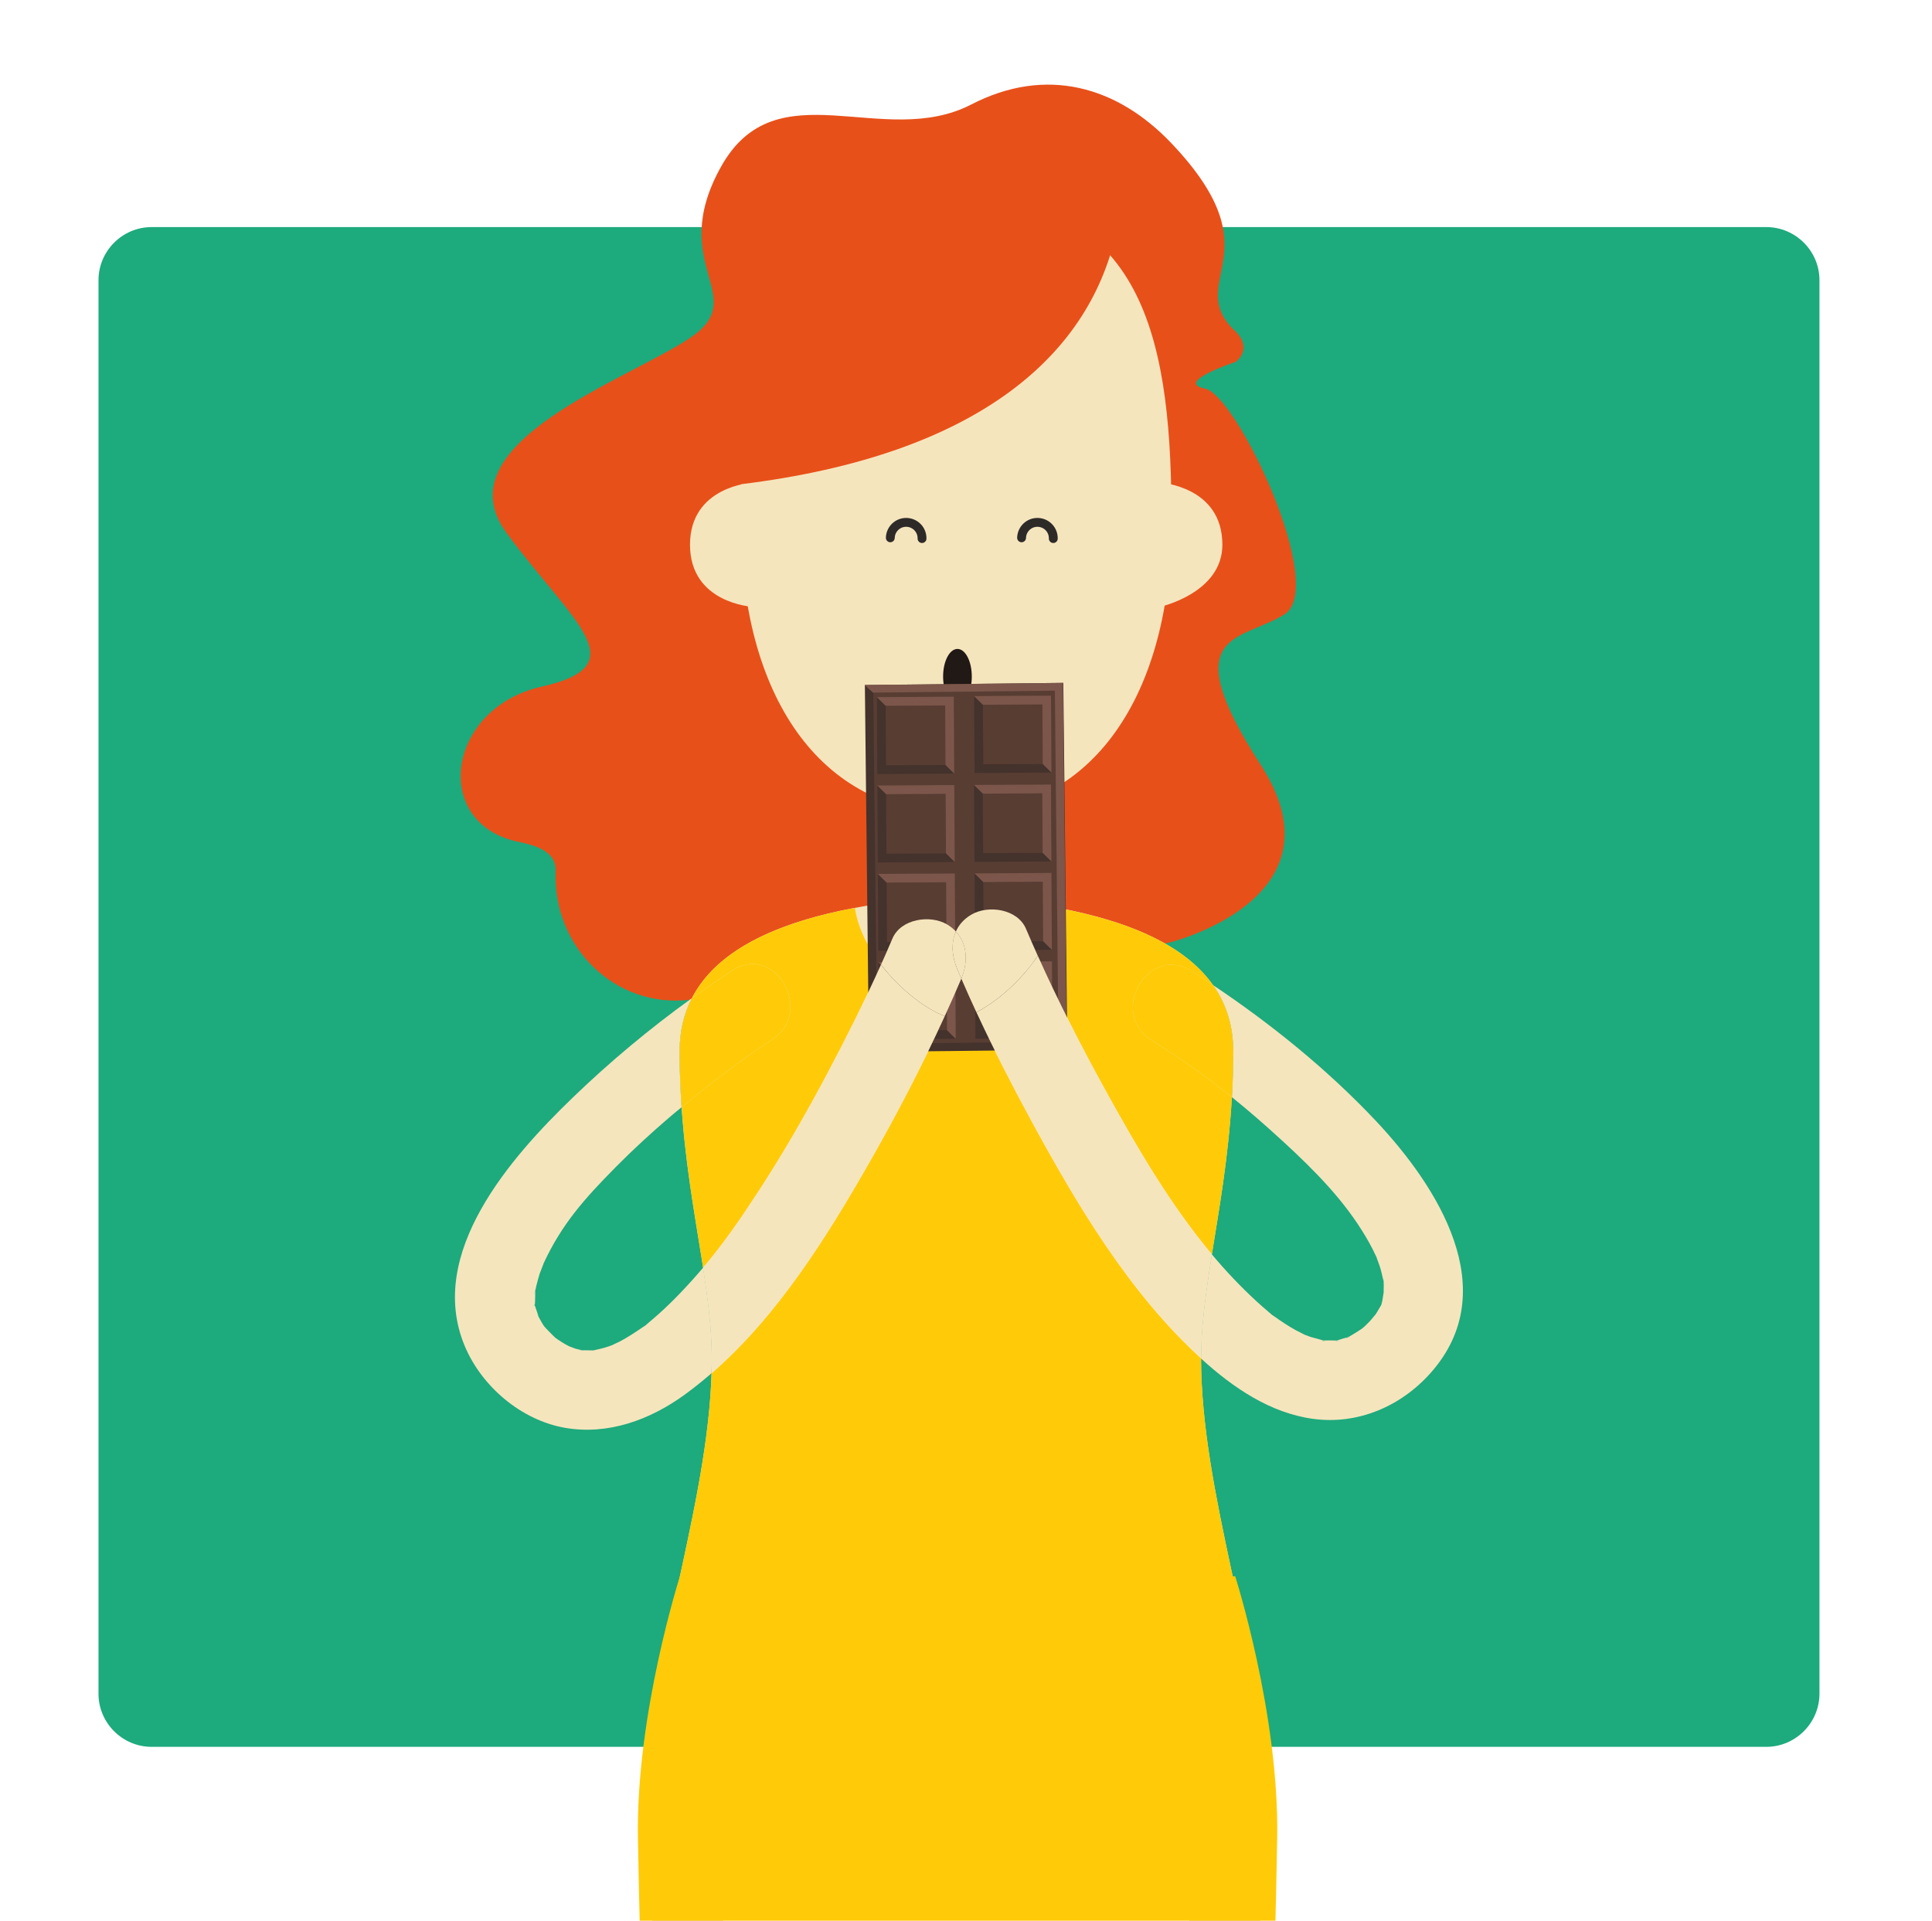<?xml version="1.0" encoding="utf-8"?>
<!-- Generator: Adobe Illustrator 23.0.2, SVG Export Plug-In . SVG Version: 6.00 Build 0)  -->
<svg version="1.1" id="Camada_1" xmlns="http://www.w3.org/2000/svg" xmlns:xlink="http://www.w3.org/1999/xlink" x="0px" y="0px"
	 viewBox="0 0 436.24 433.73" style="enable-background:new 0 0 436.24 433.73;" xml:space="preserve">
<style type="text/css">
	.st0{fill:#F5E5BD;}
	.st1{fill:#623619;}
	.st2{fill:#365E54;}
	.st3{fill:#3D285D;}
	.st4{fill:#518E56;}
	.st5{fill:#BECD46;}
	.st6{fill:none;stroke:#2D2A28;stroke-width:0.725;stroke-linecap:round;stroke-linejoin:round;stroke-miterlimit:10;}
	.st7{fill:none;stroke:#B368A1;stroke-width:2.108;stroke-miterlimit:10;}
	.st8{clip-path:url(#SVGID_2_);fill:#211915;}
	.st9{clip-path:url(#SVGID_2_);fill:#705837;}
	.st10{clip-path:url(#SVGID_2_);fill:#27241F;}
	.st11{clip-path:url(#SVGID_2_);fill:#62626A;}
	.st12{clip-path:url(#SVGID_2_);fill:#55472A;}
	.st13{clip-path:url(#SVGID_2_);fill:#9ABFA1;}
	.st14{clip-path:url(#SVGID_2_);fill:#E9ECEB;}
	.st15{clip-path:url(#SVGID_2_);fill:#2F5D53;}
	.st16{clip-path:url(#SVGID_2_);fill:#D9BC85;}
	.st17{clip-path:url(#SVGID_2_);fill:#7F4D66;}
	.st18{clip-path:url(#SVGID_2_);fill:#372800;}
	.st19{clip-path:url(#SVGID_2_);fill:#72134B;}
	.st20{clip-path:url(#SVGID_2_);fill:#F0CE00;}
	.st21{clip-path:url(#SVGID_2_);fill:#794A62;}
	.st22{clip-path:url(#SVGID_2_);fill:#CEB480;}
	.st23{clip-path:url(#SVGID_2_);fill:#00895C;}
	.st24{clip-path:url(#SVGID_2_);fill:#EEDC9C;}
	.st25{clip-path:url(#SVGID_2_);fill:#72A7BE;}
	.st26{clip-path:url(#SVGID_2_);fill:#A20054;}
	.st27{clip-path:url(#SVGID_2_);fill:#DA9321;}
	.st28{clip-path:url(#SVGID_2_);fill:#C36776;}
	.st29{fill:#705837;}
	.st30{fill:#C36776;}
	.st31{fill:#72134B;}
	.st32{fill:#D9BC85;}
	.st33{fill:#DA9321;}
	.st34{fill:#211915;}
	.st35{fill:#27241F;}
	.st36{fill:#F0CE00;}
	.st37{fill:#E8501A;}
	.st38{fill:#FFCB08;}
	.st39{fill:none;stroke:#2D2A28;stroke-width:2;stroke-linecap:round;stroke-linejoin:round;stroke-miterlimit:10;}
	.st40{fill:#44322C;}
	.st41{fill:#583D33;}
	.st42{fill:#7C564A;}
	.st43{fill:#1DAA7D;}
	.st44{fill:none;}
</style>
<g>
	<path class="st43" d="M398.82,394.47H34.24c-6.6,0-12-5.4-12-12V63.28c0-6.6,5.4-12,12-12h364.59c6.6,0,12,5.4,12,12v319.19
		C410.82,389.07,405.42,394.47,398.82,394.47z"/>
	<g>
		<path class="st29" d="M263.68,190.05l-10.93,7.05c-5.11,3.29-11.91,1.83-15.21-3.28c-3.29-5.1-1.83-11.91,3.28-15.21l10.93-7.05
			c5.1-3.29,11.91-1.83,15.21,3.28C270.25,179.95,268.79,186.76,263.68,190.05"/>
		<path class="st37" d="M279.02,81.72c0,0-14.06,4.61-6.92,6.04c7.15,1.42,27.65,44.77,17.96,50.94
			c-9.68,6.17-25.11,3.53-5.39,34.03c19.72,30.5-20.99,40.22-20.99,40.22l-107.83,12.81c-16.96,2.02-31-11.87-30.39-28.95
			c0.11-3.17-1.82-5.39-8.23-6.67c-19.96-3.99-16.54-30.23,5.13-35.1c21.67-4.87,6.84-14.52-7.99-34.7
			c-14.83-20.17,27.38-34.58,41.43-44.02c14.05-9.44-5.49-16.23,7-38.66c12.5-22.44,36.57-3.77,56.52-14.07
			c16.87-8.71,32.93-4.15,45.21,8.79c23.47,24.72,3.21,30.75,13.78,41.84C278.31,74.22,283.37,78.07,279.02,81.72z"/>
		<path class="st0" d="M284.67,398.39c0,18.7-27.77,31.34-68.7,31.34c-40.95,0-68.83-12.64-68.83-31.34
			c0-26.65,13.59-60.95,13.59-91.8c0-18.81-7.27-39.87-7.27-69.16c0-16.04,12.04-28.42,44.88-33.31c10.42-1.55,24.8-1.55,35.23,0
			c32.84,4.89,44.88,17.27,44.88,33.31c0,29.29-7.26,50.36-7.26,69.16C271.2,337.44,284.67,371.74,284.67,398.39"/>
		<path class="st0" d="M169.81,137.01c0,0-14.01-0.8-14.01-14c0-13.21,14.01-14.01,14.01-14.01V137.01z"/>
		<path class="st0" d="M262,137.01c0,0,14.01-3.08,14.01-14C276.01,109.8,262,109,262,109V137.01z"/>
		<path class="st0" d="M264.53,117.82c0,38.88-17.66,65.85-48.63,65.85c-30.97,0-48.63-26.96-48.63-65.85
			c0-38.89,5.11-73.45,48.63-73.45C259.42,44.37,264.53,78.93,264.53,117.82"/>
		<path class="st32" d="M155.29,706.83c-4.43,0-8.01-3.54-8.01-7.92V394.77c0-4.38,3.58-7.92,8.01-7.92c4.42,0,8.01,3.55,8.01,7.92
			v304.14C163.3,703.29,159.72,706.83,155.29,706.83"/>
		<path class="st32" d="M276.56,706.83c4.42,0,8-3.54,8-7.92V394.77c0-4.38-3.58-7.92-8-7.92c-4.42,0-8.01,3.55-8.01,7.92v304.14
			C268.55,703.29,272.14,706.83,276.56,706.83"/>
		<path class="st0" d="M215.9,215.36c-4.42,0-8-3.58-8-8v-29.35c0-4.42,3.58-8.01,8-8.01c4.42,0,8,3.59,8,8.01v29.35
			C223.91,211.77,220.32,215.36,215.9,215.36"/>
		<path class="st34" d="M219.43,152.77c0,3.44-1.45,6.23-3.24,6.23c-1.79,0-3.24-2.79-3.24-6.23c0-3.44,1.45-6.23,3.24-6.23
			C217.98,146.54,219.43,149.33,219.43,152.77"/>
		<path class="st37" d="M252.25,51.48c-5.68,28.1-30.65,51.23-85.12,57.89c-1.74-16.28-1.98-43.32,10.55-55.99
			C195.12,35.74,233.58,33.59,252.25,51.48"/>
		<path class="st38" d="M278.9,355.95h-71h-11.65h-42.72c0,0-9.9,30.9-9.49,58.87c0.41,27.82,3.1,111.27,3.1,111.27h49.11h11.65
			h77.39c0,0,2.7-83.44,3.1-111.27C288.8,386.85,278.9,355.95,278.9,355.95"/>
		<path class="st39" d="M208.19,121.62c0.04-1.98-1.52-3.61-3.5-3.66c-1.97-0.05-3.61,1.52-3.66,3.49"/>
		<path class="st39" d="M237.83,121.62c0.04-1.98-1.52-3.61-3.5-3.66c-1.97-0.05-3.61,1.52-3.66,3.49"/>
		<g>
			<path class="st44" d="M151.36,252.17c-4.25,3.63-8.38,7.41-12.3,11.39c-6.97,7.06-12.16,12.8-16.33,21.82
				c0.18-0.33-0.72,1.85-0.85,2.25c-0.3,0.93-0.53,1.87-0.78,2.82c-0.1,0.36-0.16,0.72-0.22,1.09c-0.03,0.89,0,1.82-0.06,2.71
				c-0.02,0.27-0.04,0.44-0.06,0.54c0.06,0.14,0.14,0.36,0.25,0.7c0.13,0.42,0.61,1.75,0.58,1.81c0.3,0.57,0.62,1.13,0.95,1.69
				c0.09,0.14,0.29,0.44,0.39,0.58c0.16,0.19,0.33,0.37,0.49,0.54c1.95,1.98,1.7,1.9,3.6,3.08c0.46,0.29,0.94,0.55,1.42,0.8
				c0.06,0,1.19,0.5,1.65,0.62c0.44,0.12,0.89,0.21,1.34,0.31c0.74,0.01,1.48,0.01,2.21,0.03c0.12,0,0.23,0.01,0.32,0.01
				c0.81-0.19,1.62-0.34,2.42-0.57c0.64-0.18,1.27-0.4,1.89-0.63c-0.02-0.02,1.35-0.63,1.74-0.84c1.7-0.9,3.29-1.95,4.88-3.03
				c0.56-0.38,0.8-0.53,0.9-0.59c0.01-0.02,0.12-0.14,0.63-0.56c0.82-0.69,1.63-1.37,2.42-2.09c1.66-1.5,3.26-3.06,4.81-4.68
				c1.86-1.94,3.54-3.82,5.13-5.69c-1.66-10.7-3.9-22.52-4.84-36.22C153.07,250.76,152.2,251.45,151.36,252.17z"/>
			<path class="st44" d="M217.04,221.05c-1.19,2.82-2.44,5.61-3.71,8.4c0.98,0.35,1.85,0.54,2.57,0.54c1.19,0,2.77-0.51,4.56-1.42
				c-1.17-2.52-2.3-5.05-3.4-7.6C217.05,221,217.05,221.03,217.04,221.05z"/>
			<path class="st44" d="M283.74,293.86c0.89,0.82,1.81,1.6,2.72,2.39c0.48,0.41,0.7,0.61,0.81,0.7c-0.01-0.02,0.06,0.01,0.41,0.26
				c1.58,1.13,3.18,2.2,4.88,3.14c0.33,0.18,1.58,0.8,2.03,1.03c0.42,0.16,1.08,0.42,1.3,0.49c0.8,0.25,1.63,0.42,2.43,0.67
				c0.18,0.05,0.31,0.1,0.43,0.14c0.05,0,0.11-0.01,0.19-0.01c0.89,0,1.81-0.01,2.69,0.02c0.11,0,0.19,0.01,0.27,0.01
				c0.08-0.03,0.18-0.07,0.3-0.12c0.69-0.25,1.45-0.43,2.16-0.65c0.31-0.16,0.63-0.3,0.93-0.49c2.35-1.47,2.21-1.27,3.97-3.06
				c0.33-0.33,1.31-1.61,1.39-1.65c0.33-0.54,0.65-1.09,0.98-1.63c0.05-0.08,0.08-0.14,0.12-0.21c0.03-0.08,0.06-0.16,0.08-0.23
				c0.11-0.3,0.22-0.62,0.28-0.92c0.13-0.63,0.28-1.96,0.3-1.74c0.02-0.62,0.02-1.24,0.03-1.87c0-0.27-0.02-0.56-0.05-0.84
				c-0.02-0.07-0.03-0.13-0.05-0.22c-0.24-1.06-0.49-2.11-0.81-3.15c-0.09-0.28-0.6-1.64-0.76-2.1c-0.21-0.43-0.73-1.53-0.86-1.79
				c-0.5-0.97-1.03-1.92-1.59-2.86c-4.72-7.95-11.15-14.59-18.73-21.53c-4.04-3.7-7.73-6.9-11.44-9.9
				c-0.76,13.39-2.83,24.99-4.52,35.49C276.78,286.98,280.12,290.54,283.74,293.86z"/>
			<path class="st44" d="M311.84,294.69c-0.03,0.08-0.05,0.15-0.08,0.22C312.11,294.29,312.07,294.09,311.84,294.69z"/>
			<path class="st44" d="M311.71,295.06c0.02-0.05,0.03-0.1,0.05-0.14c0,0,0,0,0,0C311.74,294.96,311.73,295,311.71,295.06z"/>
			<path class="st38" d="M160.79,244.48C161.13,244.21,161.58,243.86,160.79,244.48L160.79,244.48z"/>
			<path class="st38" d="M232.88,253.11c-4.37-8.04-8.56-16.22-12.42-24.54c-1.79,0.91-3.37,1.42-4.56,1.42
				c-0.72,0-1.6-0.19-2.57-0.54c-5.16,11.3-10.92,22.37-17.07,33.12c-9.65,16.88-20.69,34.59-35.59,47.54
				c-0.95,29.92-13.53,62.64-13.53,88.28c0,18.7,27.88,31.34,68.83,31.34c40.94,0,68.7-12.64,68.7-31.34
				c0-26.61-13.43-60.83-13.47-91.64C255.04,292.03,243.23,272.15,232.88,253.11z"/>
			<path class="st38" d="M273.64,283.25c1.69-10.5,3.76-22.1,4.52-35.49c-5.57-4.48-11.21-8.48-18.17-12.91
				c-9.76-6.21-0.72-21.78,9.08-15.54c1.62,1.03,3.23,2.09,4.83,3.16c-5.58-7.92-16.63-14.02-35.12-17.46
				c-0.56,3.8-2.23,7.49-4.45,10.82c4.61,10.28,9.75,20.35,15.17,30.19C256.82,259.28,264.27,272.08,273.64,283.25z"/>
			<path class="st38" d="M174.35,234.74c-4.12,2.7-8.11,5.61-12.04,8.58c-0.56,0.42-1.11,0.85-1.67,1.27
				c-0.03,0.02-0.06,0.04-0.09,0.07c-0.96,0.75-1.91,1.5-2.85,2.26c-1.28,1.02-2.52,2.08-3.78,3.13c0.94,13.7,3.18,25.52,4.84,36.22
				c4.53-5.34,8.21-10.65,12.48-17.2c5.63-8.64,10.78-17.61,15.61-26.72c4.26-8.04,8.35-16.2,12.08-24.51
				c-2.93-3.81-5.22-8.23-5.9-12.82c-20.66,3.87-32.02,11.06-36.8,20.4c2.98-2.15,5.99-4.23,9.05-6.23
				C175,212.83,184.01,228.42,174.35,234.74z"/>
			<path class="st0" d="M133.94,304.95C133.94,304.95,133.94,304.95,133.94,304.95C133.89,304.96,135.26,304.98,133.94,304.95z"/>
			<path class="st0" d="M139.1,303.42c-0.28,0.11-0.56,0.21-0.84,0.32C138.26,303.75,138.49,303.67,139.1,303.42z"/>
			<path class="st0" d="M131.85,305c-0.14-0.03-0.29-0.06-0.43-0.09c-0.06,0-0.12,0-0.18,0C129.68,304.87,131.61,304.94,131.85,305z
				"/>
			<path class="st0" d="M145.78,299.28C145.77,299.31,145.91,299.2,145.78,299.28L145.78,299.28z"/>
			<path class="st0" d="M129.31,304.43c-0.3-0.14-0.59-0.3-0.88-0.45C128.4,303.98,128.63,304.09,129.31,304.43z"/>
			<g>
				<g>
					
						<rect x="195.65" y="154.53" transform="matrix(1 -0.011 0.011 1 -2.064 2.321)" class="st40" width="44.81" height="82.84"/>
					
						<rect x="197.53" y="156.18" transform="matrix(1 -0.011 0.011 1 -2.064 2.322)" class="st41" width="41.06" height="79.37"/>
					<g>
						<polygon class="st40" points="198,157.43 198.1,174.79 215.46,174.69 						"/>
						<polygon class="st42" points="215.36,157.33 198,157.43 215.46,174.69 						"/>
					</g>
					
						<rect x="200.01" y="159.34" transform="matrix(1 -5.609069e-03 5.609069e-03 1 -0.928 1.162)" class="st41" width="13.44" height="13.44"/>
					<g>
						<polygon class="st40" points="219.94,177.26 220.04,194.63 237.4,194.53 						"/>
						<polygon class="st42" points="237.3,177.17 219.94,177.26 237.4,194.53 						"/>
					</g>
					
						<rect x="221.95" y="179.18" transform="matrix(1 -5.600775e-03 5.600775e-03 1 -1.038 1.284)" class="st41" width="13.44" height="13.44"/>
					<g>
						<polygon class="st40" points="198.11,177.39 198.21,194.75 215.57,194.65 						"/>
						<polygon class="st42" points="215.47,177.29 198.11,177.39 215.57,194.65 						"/>
					</g>
					
						<rect x="200.12" y="179.3" transform="matrix(1 -5.609312e-03 5.609312e-03 1 -1.04 1.163)" class="st41" width="13.44" height="13.44"/>
					<g>
						<polygon class="st40" points="220.05,197.23 220.15,214.59 237.51,214.49 						"/>
						<polygon class="st42" points="237.41,197.13 220.05,197.23 237.51,214.49 						"/>
					</g>
					
						<rect x="222.06" y="199.14" transform="matrix(1 -5.609182e-03 5.609182e-03 1 -1.151 1.286)" class="st41" width="13.44" height="13.44"/>
					<g>
						<polygon class="st40" points="198.22,197.35 198.32,214.71 215.68,214.61 						"/>
						<polygon class="st42" points="215.59,197.25 198.22,197.35 215.68,214.61 						"/>
					</g>
					
						<rect x="200.23" y="199.26" transform="matrix(1 -5.608089e-03 5.608089e-03 1 -1.152 1.164)" class="st41" width="13.44" height="13.44"/>
					<g>
						<polygon class="st40" points="220.16,217.19 220.26,234.55 237.62,234.45 						"/>
						<polygon class="st42" points="237.53,217.09 220.16,217.19 237.62,234.45 						"/>
					</g>
					
						<rect x="222.18" y="219.1" transform="matrix(1 -5.616313e-03 5.616313e-03 1 -1.265 1.289)" class="st41" width="13.44" height="13.44"/>
					<g>
						<polygon class="st40" points="198.34,217.31 198.43,234.67 215.8,234.58 						"/>
						<polygon class="st42" points="215.7,217.21 198.34,217.31 215.8,234.58 						"/>
					</g>
					
						<rect x="200.35" y="219.22" transform="matrix(1 -5.622684e-03 5.622684e-03 1 -1.267 1.168)" class="st41" width="13.44" height="13.44"/>
					<g>
						<polygon class="st40" points="219.95,157.19 220.05,174.56 237.41,174.46 						"/>
						<polygon class="st42" points="237.32,157.1 219.95,157.19 237.41,174.46 						"/>
					</g>
					
						<rect x="221.97" y="159.11" transform="matrix(1 -5.626333e-03 5.626333e-03 1 -0.929 1.289)" class="st41" width="13.44" height="13.44"/>
					<polygon class="st42" points="197.11,156.4 195.21,154.68 240.02,154.21 240.9,237.14 239,235.33 238.18,155.97 					"/>
				</g>
			</g>
			<path class="st0" d="M213.33,229.45c1.27-2.79,2.52-5.58,3.71-8.4c0.01-0.02,0.02-0.05,0.03-0.07c-0.31-0.72-0.63-1.43-0.93-2.15
				c-1.2-2.83-1.44-5.91-0.3-8.48c-0.56-0.6-1.23-1.15-2.03-1.62c-3.77-2.21-10.41-1.27-12.31,3.23c-0.83,1.97-1.7,3.93-2.57,5.88
				C203.35,223.6,209.24,227.97,213.33,229.45z"/>
			<path class="st0" d="M158.76,286.27c-1.59,1.87-3.27,3.75-5.13,5.69c-1.55,1.62-3.14,3.18-4.81,4.68
				c-0.79,0.71-1.61,1.4-2.42,2.09c-0.5,0.42-0.62,0.54-0.63,0.56c0.14-0.08-0.01,0.03,0,0c-0.1,0.06-0.34,0.21-0.9,0.59
				c-1.59,1.08-3.18,2.13-4.88,3.03c-0.39,0.21-1.76,0.81-1.74,0.84c0.28-0.1,0.56-0.21,0.84-0.32c-0.61,0.25-0.84,0.33-0.84,0.32
				c-0.62,0.23-1.25,0.45-1.89,0.63c-0.8,0.23-1.61,0.38-2.42,0.57c1.31,0.04-0.05,0.01,0,0c0,0,0,0,0,0c-0.09,0-0.2-0.01-0.32-0.01
				c-0.73-0.02-1.47-0.02-2.21-0.03c0.14,0.03,0.29,0.06,0.43,0.09c-0.24-0.06-2.17-0.13-0.61-0.1c0.06,0,0.12,0,0.18,0
				c-0.45-0.1-0.89-0.19-1.34-0.31c-0.45-0.12-1.58-0.62-1.65-0.62c0.29,0.15,0.58,0.3,0.88,0.45c-0.69-0.33-0.91-0.45-0.88-0.45
				c-0.48-0.25-0.96-0.51-1.42-0.8c-1.9-1.18-1.65-1.1-3.6-3.08c-0.17-0.17-0.33-0.35-0.49-0.54c0.12,0.18,0.09,0.14-0.51-0.62
				c0.16,0.21,0.33,0.42,0.51,0.62c-0.1-0.15-0.31-0.44-0.39-0.58c-0.33-0.56-0.65-1.12-0.95-1.69c-0.02,0.03-0.12-0.17-0.39-0.77
				c0.12,0.26,0.26,0.51,0.39,0.77c0.04-0.06-0.45-1.39-0.58-1.81c-0.11-0.34-0.18-0.56-0.25-0.7c-0.13,0.54-0.3-0.7,0,0
				c0.02-0.11,0.05-0.27,0.06-0.54c0.06-0.89,0.03-1.82,0.06-2.71c-0.02,0.1-0.04,0.21-0.06,0.31c-0.25,1.3,0.1-1.63,0.06-0.32
				c0,0,0,0.01,0,0.01c0.06-0.36,0.13-0.73,0.22-1.09c0.25-0.95,0.48-1.89,0.78-2.82c0.13-0.39,1.03-2.58,0.85-2.25
				c-0.07,0.16-0.15,0.31-0.22,0.47c0.12-0.27,0.19-0.41,0.22-0.47c4.17-9.02,9.36-14.76,16.33-21.82
				c3.93-3.98,8.06-7.76,12.3-11.39c0.84-0.72,1.71-1.41,2.56-2.12c-0.28-4.04-0.45-8.22-0.45-12.61c0-4.29,0.86-8.32,2.76-12.01
				c-9.47,6.83-18.52,14.37-26.86,22.42c-13.92,13.42-33.15,35.08-24.44,56.06c3.82,9.2,12.81,16.85,22.73,18.55
				c9.68,1.66,19.12-1.81,26.92-7.47c2.11-1.53,4.13-3.16,6.1-4.87c0.04-1.18,0.06-2.35,0.06-3.52
				C160.73,300.17,159.88,293.46,158.76,286.27z"/>
			<path class="st0" d="M120.82,291.84c0.02-0.1,0.04-0.21,0.06-0.31c0,0,0-0.01,0-0.01C120.92,290.21,120.57,293.14,120.82,291.84z
				"/>
			<path class="st0" d="M122.73,285.38c-0.03,0.06-0.1,0.2-0.22,0.47C122.58,285.69,122.65,285.54,122.73,285.38z"/>
			<path class="st0" d="M121.58,297.29c-0.13-0.25-0.27-0.5-0.39-0.77C121.46,297.12,121.56,297.31,121.58,297.29z"/>
			<path class="st0" d="M120.75,294.78C120.45,294.08,120.63,295.32,120.75,294.78L120.75,294.78z"/>
			<path class="st0" d="M122.92,299.57c-0.18-0.2-0.35-0.41-0.51-0.62C123.01,299.71,123.04,299.74,122.92,299.57z"/>
			<path class="st0" d="M196.26,262.57c6.15-10.76,11.92-21.82,17.07-33.12c-4.09-1.47-9.98-5.85-14.41-11.61
				c-3.73,8.31-7.82,16.47-12.08,24.51c-4.83,9.11-9.97,18.08-15.61,26.72c-4.27,6.55-7.95,11.85-12.48,17.2
				c1.12,7.19,1.97,13.9,1.97,20.33c0,1.17-0.03,2.34-0.06,3.52C175.57,297.17,186.61,279.45,196.26,262.57z"/>
			<path class="st0" d="M160.56,244.66c0.03-0.02,0.06-0.04,0.08-0.06c0.05-0.04,0.1-0.08,0.14-0.11
				C160.7,244.55,160.61,244.62,160.56,244.66z"/>
			<path class="st38" d="M153.92,250.05c1.26-1.05,2.51-2.11,3.78-3.13c0.95-0.76,1.9-1.51,2.85-2.26c0.03-0.03,0.06-0.05,0.09-0.07
				c-0.03,0.02-0.06,0.04-0.08,0.06c0.05-0.04,0.14-0.1,0.22-0.17c0.8-0.62,0.35-0.27,0,0c-0.04,0.03-0.09,0.07-0.14,0.11
				c0.56-0.43,1.11-0.85,1.67-1.27c3.93-2.97,7.92-5.88,12.04-8.58c9.65-6.32,0.65-21.91-9.08-15.54c-3.05,2-6.07,4.08-9.05,6.23
				c-1.89,3.69-2.76,7.72-2.76,12.01C153.46,241.82,153.64,246.01,153.92,250.05z"/>
			<path class="st0" d="M311.76,294.91c0.03-0.07,0.05-0.15,0.08-0.22C311.82,294.75,311.79,294.83,311.76,294.91
				C311.76,294.91,311.76,294.91,311.76,294.91z"/>
			<path class="st0" d="M310.67,296.75c-0.11,0.17-0.21,0.35-0.32,0.52C310.61,296.87,310.7,296.73,310.67,296.75z"/>
			<path class="st0" d="M310.7,253.15c-10.85-11.53-23.55-21.83-36.79-30.69c3.14,4.46,4.55,9.5,4.55,14.97c0,3.56-0.11,7-0.3,10.33
				c3.72,2.99,7.41,6.2,11.44,9.9c7.57,6.94,14.01,13.58,18.73,21.53c0.56,0.94,1.09,1.89,1.59,2.86c0.13,0.25,0.65,1.36,0.86,1.79
				c-0.06-0.18-0.07-0.23,0.02-0.01c0.11,0.27,0.08,0.22-0.02,0.01c0.16,0.46,0.67,1.82,0.76,2.1c0.33,1.04,0.57,2.09,0.81,3.15
				c0.02,0.08,0.03,0.15,0.05,0.22c-0.02-0.18-0.04-0.36-0.05-0.53c0.03,0.31,0.34,1.79,0.05,0.53c0.03,0.28,0.05,0.56,0.05,0.84
				c0,0.63-0.01,1.25-0.03,1.87c0.01,0.07,0,0.32-0.03,0.84c0.02-0.28,0.02-0.56,0.03-0.84c-0.02-0.21-0.17,1.11-0.3,1.74
				c-0.06,0.31-0.17,0.62-0.28,0.92c0.23-0.6,0.27-0.4-0.08,0.22c-0.02,0.05-0.04,0.1-0.05,0.14c0.02-0.06,0.03-0.09,0.05-0.14
				c-0.04,0.07-0.07,0.13-0.12,0.21c-0.33,0.54-0.64,1.09-0.98,1.63c0.03-0.02-0.05,0.12-0.32,0.52c0.12-0.17,0.22-0.35,0.32-0.52
				c-0.08,0.05-1.06,1.32-1.39,1.65c-1.77,1.8-1.62,1.59-3.97,3.06c-0.3,0.19-0.62,0.33-0.93,0.49c0.06-0.02,0.12-0.03,0.18-0.05
				c1.16-0.37-1.5,0.76-0.41,0.17c0.07-0.04,0.15-0.08,0.22-0.11c-0.71,0.22-1.47,0.4-2.16,0.65c-0.12,0.04-0.22,0.08-0.3,0.12
				c1.27,0.1-1.09,0.46,0,0c-0.08-0.01-0.16-0.01-0.27-0.01c-0.89-0.03-1.8-0.02-2.69-0.02c-0.08,0-0.14,0-0.19,0.01
				c1.35,0.46-0.76,0.05,0,0c-0.12-0.04-0.25-0.08-0.43-0.14c-0.8-0.25-1.62-0.42-2.43-0.67c-0.22-0.07-0.88-0.33-1.3-0.49
				c0.21,0.11,0.25,0.14-0.05,0.01c-0.51-0.22-0.32-0.15,0.05-0.01c-0.45-0.24-1.7-0.85-2.03-1.03c-1.7-0.94-3.3-2.01-4.88-3.14
				c-0.35-0.25-0.42-0.28-0.41-0.26c0.16,0.15,0.01,0.03,0,0c-0.1-0.09-0.33-0.29-0.81-0.7c-0.92-0.79-1.83-1.57-2.72-2.39
				c-3.62-3.33-6.97-6.88-10.1-10.61c-1.34,8.36-2.45,16.03-2.45,23.35c0,0.05,0,0.11,0,0.16c0.04,0.04,0.08,0.08,0.12,0.11
				c7.12,6.47,15.5,12.21,25.23,13.52c10.08,1.36,19.83-2.85,26.53-10.42C339.58,291.34,324.63,267.97,310.7,253.15z"/>
			<path class="st0" d="M304.56,301.9c-0.06,0.02-0.12,0.03-0.18,0.05c-0.07,0.04-0.15,0.07-0.22,0.11
				C303.06,302.66,305.72,301.53,304.56,301.9z"/>
			<path class="st0" d="M312.42,292.02c-0.01,0.28-0.01,0.56-0.03,0.84C312.42,292.34,312.43,292.1,312.42,292.02z"/>
			<path class="st0" d="M312.34,288.78c0.02,0.17,0.04,0.35,0.05,0.53C312.69,290.57,312.37,289.09,312.34,288.78z"/>
			<path class="st0" d="M310.8,283.83c-0.09-0.22-0.08-0.17-0.02,0.01C310.88,284.05,310.91,284.1,310.8,283.83z"/>
			<path class="st0" d="M217.06,220.98c1.1,2.55,2.23,5.08,3.4,7.6c4.39-2.23,9.98-6.93,13.87-12.75c-0.91-2.02-1.8-4.04-2.66-6.08
				c-1.89-4.48-8.5-5.46-12.31-3.23c-1.71,1-2.86,2.33-3.53,3.84C218.47,213.18,218.59,217.3,217.06,220.98z"/>
			<path class="st0" d="M287.27,296.95C287.29,296.98,287.44,297.1,287.27,296.95L287.27,296.95z"/>
			<path class="st0" d="M294.54,301.39c0.3,0.13,0.26,0.1,0.05-0.01C294.21,301.24,294.03,301.17,294.54,301.39z"/>
			<path class="st0" d="M301.91,302.71C300.82,303.18,303.17,302.81,301.91,302.71L301.91,302.71z"/>
			<path class="st0" d="M298.75,302.68C297.99,302.74,300.1,303.14,298.75,302.68L298.75,302.68z"/>
			<path class="st0" d="M273.64,283.25c-9.37-11.17-16.83-23.97-24.13-37.23c-5.42-9.85-10.57-19.92-15.17-30.19
				c-3.89,5.82-9.48,10.52-13.87,12.75c3.86,8.32,8.05,16.5,12.42,24.54c10.35,19.03,22.16,38.92,38.32,53.64c0-0.05,0-0.11,0-0.16
				C271.2,299.28,272.3,291.61,273.64,283.25z"/>
			<path class="st38" d="M259.99,234.85c6.96,4.43,12.6,8.43,18.17,12.91c0.19-3.33,0.3-6.76,0.3-10.33c0-5.47-1.41-10.5-4.55-14.97
				c-1.6-1.07-3.21-2.13-4.83-3.16C259.27,213.07,250.23,228.64,259.99,234.85z"/>
			<path class="st0" d="M216.14,218.83c0.3,0.72,0.62,1.43,0.93,2.15c1.53-3.67,1.41-7.8-1.23-10.62
				C214.69,212.92,214.94,215.99,216.14,218.83z"/>
		</g>
	</g>
</g>
</svg>
